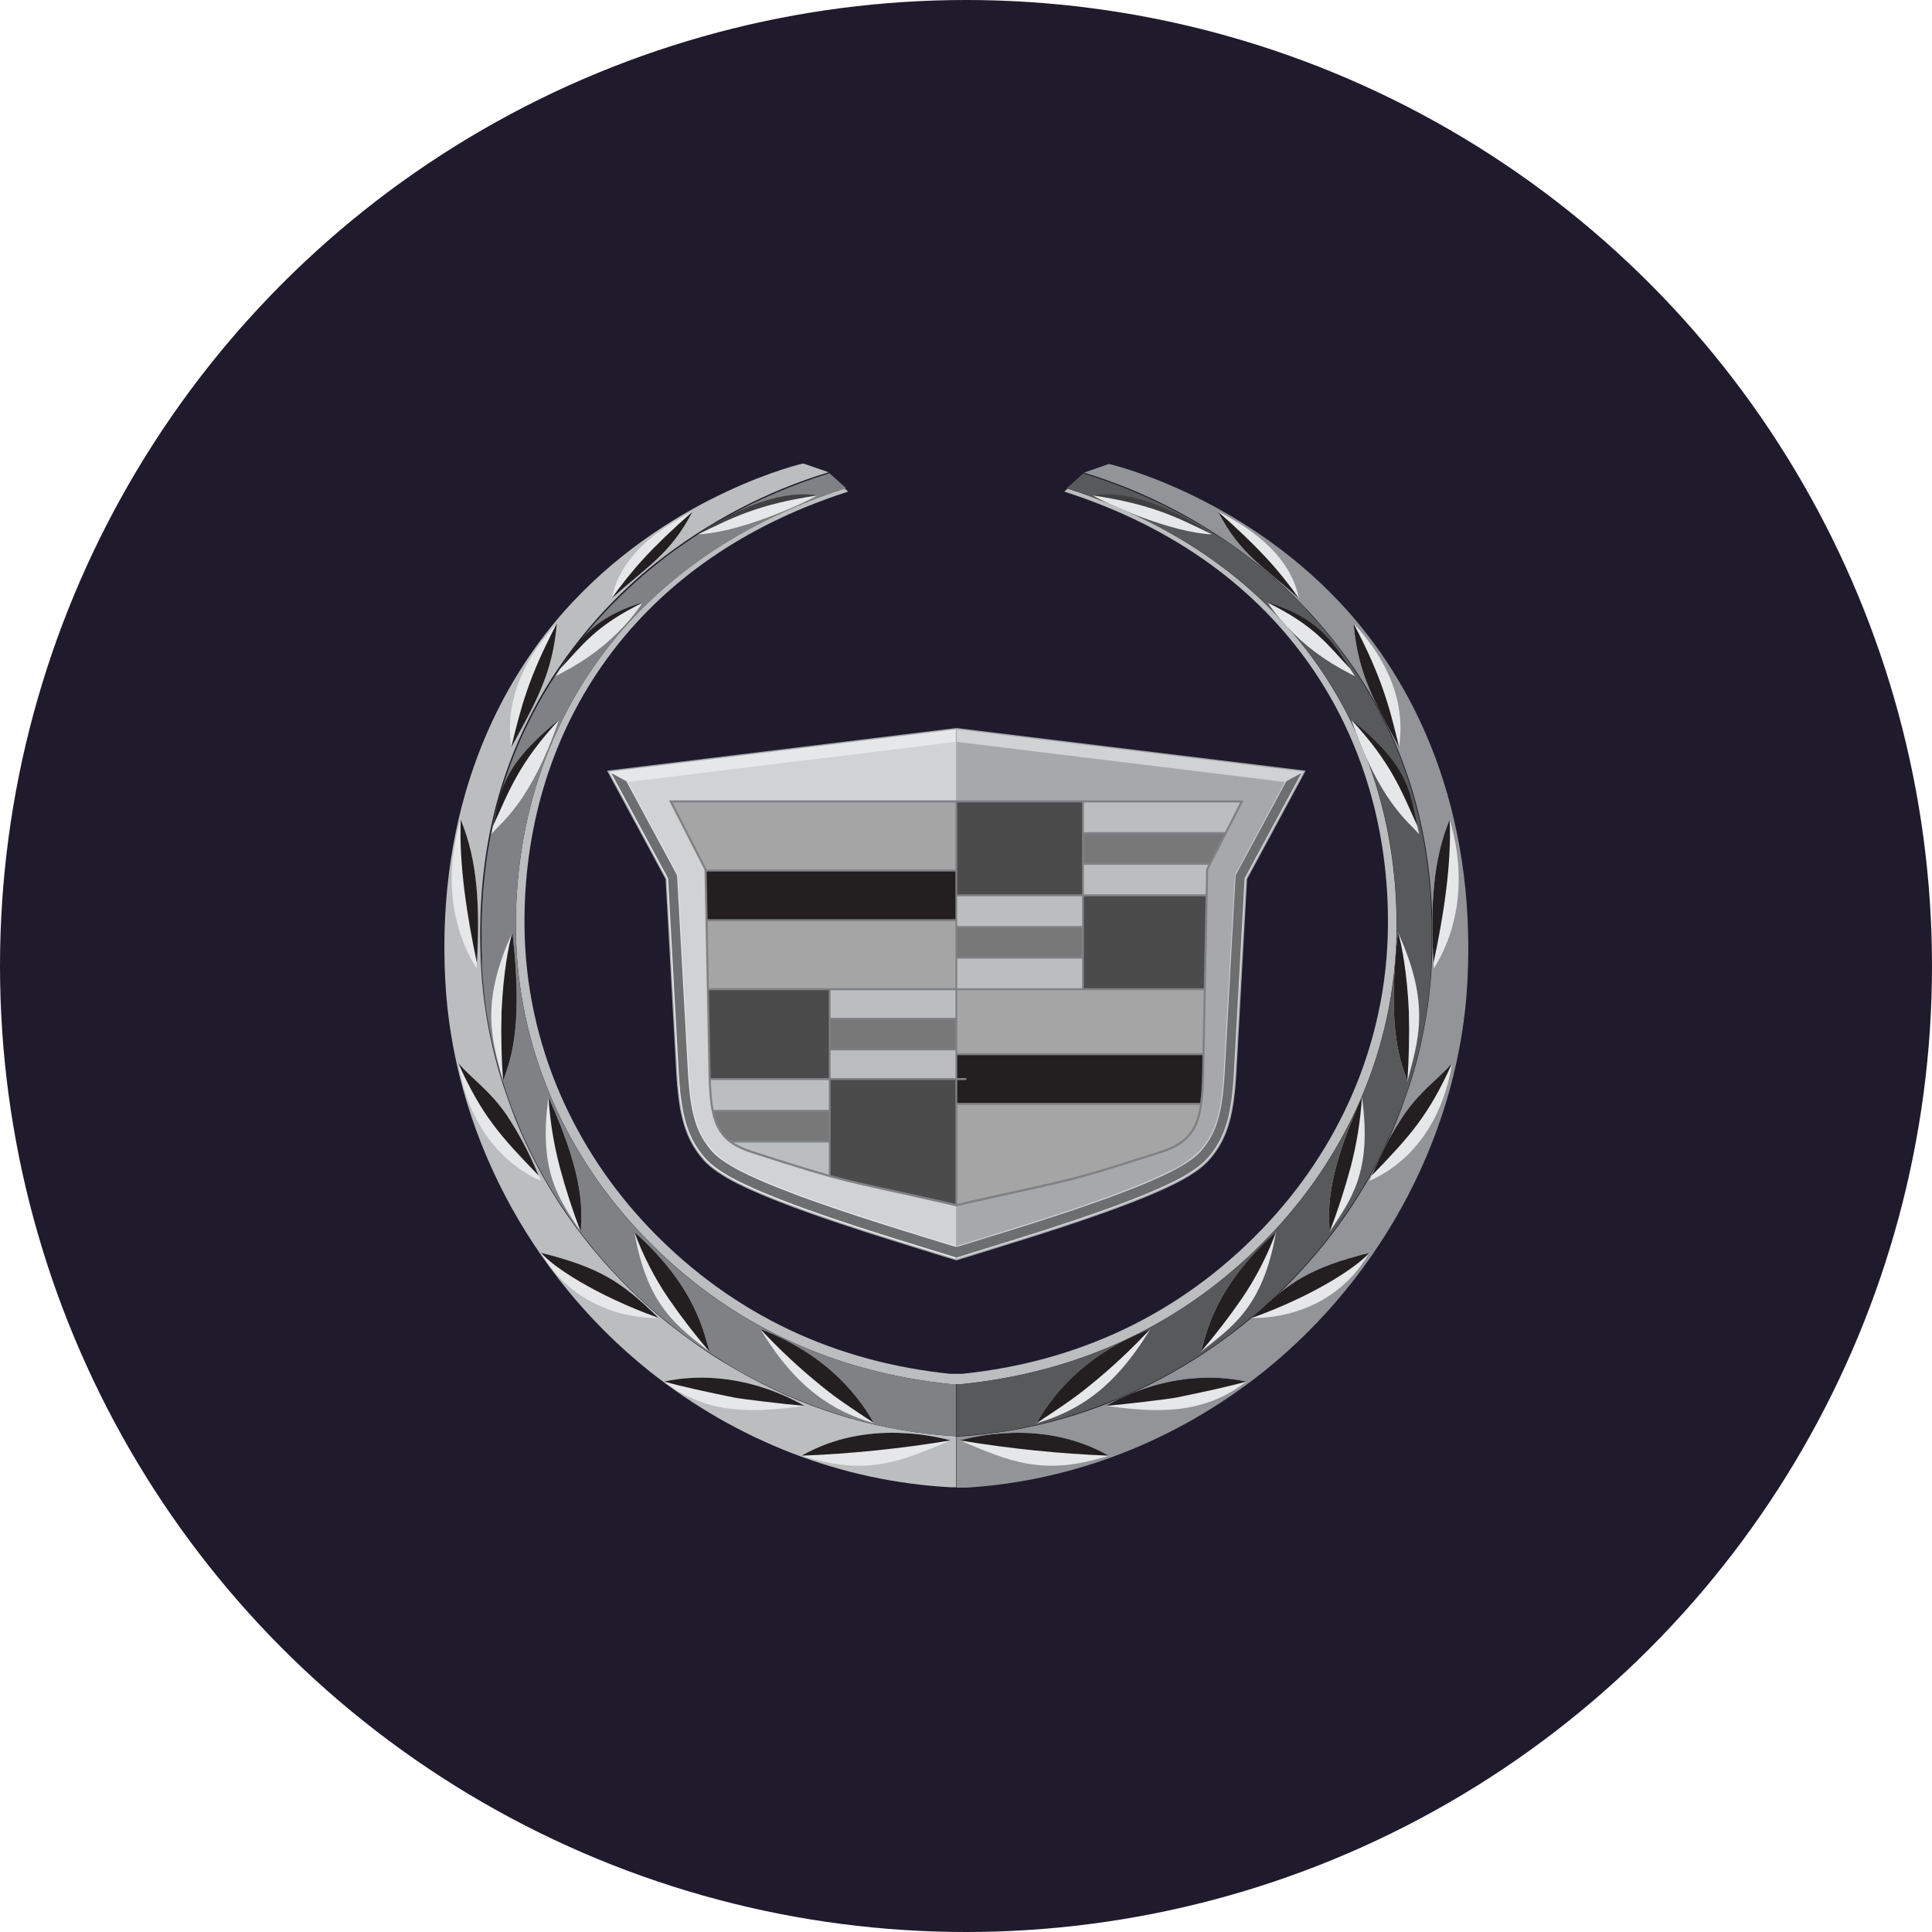 <svg width="100" height="100" viewBox="0 0 100 100" fill="none" xmlns="http://www.w3.org/2000/svg">
<circle cx="50" cy="50" r="50" fill="#1F1B2D"/>
<g clip-path="url(#clip0_44_30)">
<path fill-rule="evenodd" clip-rule="evenodd" d="M49.512 74.359H49.528C53.232 74.15 56.857 73.115 60.18 71.318C65.765 68.336 70.563 63.209 72.749 56.792C73.646 54.27 74.117 51.591 74.139 48.886C74.25 42.775 72.526 38.246 70.161 34.699C68.733 32.585 67.017 30.723 65.073 29.176C62.364 27.034 59.327 25.437 56.103 24.462H56.114L57.394 24.013C57.408 24.013 64.036 25.534 69.348 31.18C73.223 35.289 76.415 41.84 75.955 50.797C75.552 58.436 71.678 65.97 65.391 71.005C60.845 74.621 55.429 76.71 49.809 77.013H49.512V74.359Z" fill="#929497"/>
<path fill-rule="evenodd" clip-rule="evenodd" d="M41.607 24L42.886 24.442H42.897C39.673 25.417 36.636 27.013 33.927 29.155C31.983 30.702 30.267 32.565 28.839 34.678C26.484 38.225 24.75 42.754 24.863 48.865C24.883 51.57 25.354 54.249 26.251 56.772C28.437 63.193 33.235 68.315 38.82 71.297C42.143 73.094 45.768 74.129 49.472 74.339H49.491V76.98H49.194C43.574 76.677 38.157 74.588 33.612 70.971C27.323 65.937 23.448 58.403 23.047 50.763C22.576 41.806 25.777 35.264 29.654 31.146C34.966 25.495 41.595 23.974 41.607 23.98V24Z" fill="#BBBDBF"/>
<path fill-rule="evenodd" clip-rule="evenodd" d="M43.731 25.29L43.901 25.446C32.401 29.13 27.066 38.218 27.148 47.928C27.202 54.131 29.796 59.582 33.642 63.597C38.005 68.141 43.361 70.509 49.189 71.11H49.787C55.627 70.509 60.983 68.141 65.346 63.597C69.195 59.589 71.788 54.139 71.84 47.928C71.923 38.218 66.587 29.13 55.087 25.446L55.259 25.29C66.945 29.042 72.37 38.259 72.285 48.105C72.234 54.403 69.588 59.939 65.662 64.01C61.212 68.634 55.749 71.028 49.794 71.639H49.182C43.239 71.028 37.772 68.624 33.327 64C29.4 59.928 26.755 54.393 26.703 48.094C26.618 38.249 32.043 29.032 43.731 25.279V25.29Z" fill="#BBBDBF"/>
<path fill-rule="evenodd" clip-rule="evenodd" d="M49.512 71.639H49.807C55.761 71.028 61.224 68.623 65.674 64.01C69.6 59.939 72.246 54.403 72.297 48.105C72.382 38.241 66.941 29.012 55.213 25.271L56.07 24.501L56.197 24.542L56.534 24.65L56.888 24.768L57.25 24.894L57.622 25.03L58.006 25.176L58.397 25.333L58.803 25.5L59.215 25.68L59.636 25.87L60.065 26.07L60.496 26.286L60.939 26.515L61.382 26.754L61.837 27.011L62.289 27.267L62.741 27.552L63.212 27.851L63.683 28.166L64.154 28.495L64.626 28.842L65.25 29.34L65.415 29.479L65.587 29.618L65.749 29.759L65.916 29.903L66.081 30.049L66.244 30.196L66.406 30.347L66.573 30.499L66.738 30.653L66.903 30.812L67.391 31.298L67.549 31.465L67.688 31.634L67.848 31.809L68.006 31.983L68.168 32.161L68.481 32.523L68.792 32.898L68.948 33.088L69.101 33.283L69.249 33.478L69.4 33.679L69.551 33.882L69.699 34.087L69.85 34.295L70.138 34.722L70.356 35.056L70.573 35.397L70.773 35.744L70.983 36.096L71.186 36.456L71.381 36.82L71.574 37.193L71.763 37.57L71.944 37.956L72.121 38.346L72.29 38.744L72.455 39.15L72.611 39.561L72.759 39.982L72.905 40.409L73.042 40.843L73.171 41.285L73.294 41.734L73.412 42.191L73.518 42.657L73.614 43.129L73.704 43.609L73.786 44.097L73.859 44.596L73.925 45.11L73.977 45.623L74.026 46.137L74.057 46.666L74.083 47.208L74.102 47.758V49.173L74.09 49.461V49.743L74.078 50.018L74.064 50.293L74.001 51.064L73.972 51.321L73.946 51.578L73.913 51.834L73.883 52.091L73.845 52.348L73.807 52.59L73.765 52.831L73.72 53.07L73.68 53.309L73.631 53.545L73.584 53.779L73.529 54.013L73.475 54.244L73.416 54.475L73.36 54.704L73.301 54.935L73.235 55.163L73.171 55.392L73.103 55.621L73.032 55.852L72.964 56.081L72.891 56.312L72.816 56.543L72.736 56.777L72.521 57.373L72.286 57.961L72.05 58.544L71.777 59.119L71.511 59.684L71.228 60.242L70.929 60.789L70.62 61.328L70.3 61.86L69.963 62.374L69.615 62.888L69.259 63.401L68.889 63.895L68.505 64.38L68.116 64.855L67.714 65.32L67.304 65.775L66.882 66.219L66.449 66.653L66.01 67.082L65.563 67.496L65.108 67.897L64.637 68.29L64.166 68.67L63.695 69.037L63.212 69.394L62.722 69.738L62.22 70.072L61.719 70.393L61.205 70.704L60.692 71.002L60.169 71.287L59.775 71.495L59.375 71.698L58.974 71.891L58.572 72.076L58.174 72.253L57.768 72.425L57.366 72.587L56.965 72.741L56.565 72.89L56.167 73.031L55.766 73.165L54.97 73.409L54.574 73.519L54.179 73.622L53.79 73.72L53.399 73.81L53.01 73.892L52.626 73.966L52.242 74.036L51.863 74.097L51.489 74.151L51.116 74.198L50.746 74.239L50.377 74.272L50.019 74.3L49.661 74.321H49.517V71.639H49.512Z" fill="#58595B"/>
<path fill-rule="evenodd" clip-rule="evenodd" d="M42.931 24.491L43.788 25.261C32.06 29.012 26.619 38.241 26.701 48.105C26.753 54.403 29.398 59.939 33.325 64.01C37.775 68.634 43.237 71.028 49.192 71.639H49.489V74.321H49.343L48.985 74.3L48.627 74.272L48.257 74.239L47.889 74.198L47.515 74.151L47.14 74.097L46.761 74.036L46.377 73.966L45.993 73.892L45.604 73.81L45.213 73.72L44.825 73.622L44.429 73.519L44.035 73.409L43.237 73.165L42.837 73.031L42.438 72.89L42.038 72.741L41.638 72.587L41.237 72.425L40.83 72.253L40.432 72.076L40.031 71.891L39.628 71.698L39.228 71.495L38.834 71.287L38.312 71.002L37.798 70.704L36.797 70.067L36.295 69.733L35.794 69.394L35.306 69.034L34.835 68.667L34.364 68.287L33.892 67.894L33.438 67.493L32.99 67.082L32.552 66.658L32.119 66.217L31.697 65.772L31.287 65.317L30.884 64.853L30.496 64.377L30.112 63.892L29.742 63.399L29.386 62.885L29.038 62.371L28.701 61.858L28.383 61.326L28.072 60.786L27.775 60.239L27.49 59.682L27.224 59.117L26.967 58.544L26.732 57.961L26.496 57.373L26.284 56.777L26.204 56.543L26.129 56.312L26.056 56.081L25.985 55.852L25.914 55.621L25.846 55.392L25.782 55.163L25.716 54.935L25.657 54.704L25.601 54.475L25.542 54.244L25.488 54.013L25.434 53.779L25.389 53.545L25.34 53.309L25.297 53.07L25.252 52.831L25.172 52.348L25.135 52.091L25.104 51.834L25.071 51.578L25.019 51.064L24.996 50.807L24.974 50.55L24.956 50.293L24.939 50.018V49.461L24.927 49.173V47.758L24.946 47.208L24.972 46.666L25.003 46.137L25.052 45.623L25.104 45.11L25.17 44.596L25.243 44.097L25.325 43.609L25.417 43.129L25.512 42.657L25.617 42.191L25.735 41.734L25.858 41.285L25.987 40.843L26.124 40.409L26.27 39.982L26.418 39.561L26.574 39.15L26.741 38.744L26.908 38.346L27.085 37.956L27.269 37.57L27.455 37.193L27.648 36.82L27.843 36.456L28.046 36.096L28.256 35.744L28.465 35.397L28.682 35.056L28.901 34.722L29.047 34.508L29.189 34.295L29.339 34.087L29.488 33.882L29.638 33.679L29.789 33.478L29.938 33.283L30.093 33.088L30.246 32.898L30.557 32.523L30.87 32.161L31.033 31.983L31.191 31.809L31.351 31.634L31.513 31.465L31.671 31.298L31.838 31.133L31.999 30.971L32.159 30.812L32.324 30.653L32.489 30.499L32.656 30.347L32.818 30.196L32.981 30.049L33.146 29.903L33.313 29.759L33.476 29.618L33.648 29.479L33.812 29.34L34.437 28.842L34.908 28.495L35.379 28.166L35.838 27.851L36.297 27.552L36.712 27.267L37.164 27.011L37.619 26.754L38.062 26.515L38.505 26.286L38.95 26.06L39.376 25.86L39.798 25.67L40.21 25.49L40.615 25.323L41.006 25.166L41.39 25.02L41.762 24.884L42.125 24.758L42.478 24.64L42.815 24.532L42.943 24.491H42.931Z" fill="#808184"/>
<path fill-rule="evenodd" clip-rule="evenodd" d="M28.011 64.847C30.972 65.592 32.157 66.306 34.079 68.213C34.079 68.213 30.098 68.469 28.011 64.847Z" fill="#E6E7E8"/>
<path fill-rule="evenodd" clip-rule="evenodd" d="M27.999 61.128C27.584 60.917 24.487 59.687 23.719 55.027C24.499 55.911 25.276 56.379 26.171 57.635C26.897 58.721 27.51 59.893 27.999 61.128Z" fill="#E6E7E8"/>
<path fill-rule="evenodd" clip-rule="evenodd" d="M24.668 50.129C24.433 49.718 22.518 46.908 23.846 42.423C24.774 44.655 24.845 47.159 24.668 50.129Z" fill="#E6E7E8"/>
<path fill-rule="evenodd" clip-rule="evenodd" d="M26.465 38.672C26.439 38.241 25.811 35.498 28.821 32.266C28.604 34.889 27.693 36.399 26.465 38.672Z" fill="#E6E7E8"/>
<path fill-rule="evenodd" clip-rule="evenodd" d="M31.648 30.987C31.782 30.617 31.985 28.4 35.843 26.479C34.71 28.69 33.4 29.389 31.648 30.987Z" fill="#E6E7E8"/>
<path fill-rule="evenodd" clip-rule="evenodd" d="M36.123 27.663C36.123 27.663 39.527 25.179 42.307 25.644C41.416 26.158 38.227 27.57 36.123 27.663Z" fill="#404041"/>
<path fill-rule="evenodd" clip-rule="evenodd" d="M25.422 43.193C25.999 42.51 27.483 41.501 28.936 37.26C25.771 39.828 25.928 41.072 25.422 43.193Z" fill="#231F20"/>
<path fill-rule="evenodd" clip-rule="evenodd" d="M28.743 35.012C29.349 34.678 31.57 33.676 33.275 31.187C30.39 32.04 29.704 33.553 28.743 35.012Z" fill="#231F20"/>
<path fill-rule="evenodd" clip-rule="evenodd" d="M26.037 55.965C26.317 55.068 27.132 53.532 26.524 48.259C24.8 52.019 25.49 53.887 26.037 55.965Z" fill="#E6E7E8"/>
<path fill-rule="evenodd" clip-rule="evenodd" d="M30.062 63.764C30.076 62.872 30.404 61.226 28.39 56.784C27.836 60.714 28.988 62.12 30.062 63.764Z" fill="#E6E7E8"/>
<path fill-rule="evenodd" clip-rule="evenodd" d="M36.731 69.975C36.446 69.114 36.109 66.694 32.835 63.766C33.511 67.712 35.176 68.716 36.731 69.975Z" fill="#E6E7E8"/>
<path fill-rule="evenodd" clip-rule="evenodd" d="M45.242 73.668C44.959 73.221 43.501 70.355 39.353 68.788C41.237 71.911 43.164 73.065 45.242 73.668Z" fill="#E6E7E8"/>
<path fill-rule="evenodd" clip-rule="evenodd" d="M41.638 72.767C41.209 72.523 38.135 70.712 34.373 71.508C36.616 73.255 39.051 73.121 41.638 72.767Z" fill="#E6E7E8"/>
<path fill-rule="evenodd" clip-rule="evenodd" d="M49.204 74.552C48.709 74.439 44.964 73.363 41.492 75.346C44.905 76.44 46.653 75.628 49.204 74.552Z" fill="#E6E7E8"/>
<path fill-rule="evenodd" clip-rule="evenodd" d="M49.204 74.552C48.709 74.439 44.964 73.365 41.492 75.346C44.072 75.244 46.646 74.98 49.199 74.555L49.204 74.552Z" fill="#231F20"/>
<path fill-rule="evenodd" clip-rule="evenodd" d="M41.638 72.767C41.206 72.523 38.133 70.712 34.373 71.508C35.27 71.765 36.66 72.063 37.991 72.335C38.385 72.415 40.66 72.687 41.638 72.767Z" fill="#231F20"/>
<path fill-rule="evenodd" clip-rule="evenodd" d="M28.011 64.847C30.972 65.592 32.157 66.306 34.079 68.213C30.8 67.033 28.585 65.541 28.011 64.847Z" fill="#231F20"/>
<path fill-rule="evenodd" clip-rule="evenodd" d="M23.721 55.03C24.501 55.913 25.278 56.381 26.171 57.635C26.844 58.636 27.416 59.714 27.879 60.848C25.912 58.816 24.951 57.766 23.719 55.03H23.721Z" fill="#231F20"/>
<path fill-rule="evenodd" clip-rule="evenodd" d="M30.062 63.764C30.076 62.87 30.404 61.226 28.39 56.787C28.467 58.02 28.665 59.241 28.979 60.429C29.284 61.563 29.645 62.678 30.062 63.769L30.062 63.764Z" fill="#231F20"/>
<path fill-rule="evenodd" clip-rule="evenodd" d="M26.037 55.965C26.317 55.068 27.132 53.53 26.524 48.259C26.338 48.852 26.053 50.314 25.961 52.351C25.928 53.555 25.953 54.761 26.037 55.962L26.037 55.965Z" fill="#231F20"/>
<path fill-rule="evenodd" clip-rule="evenodd" d="M36.731 69.975C36.446 69.114 36.109 66.694 32.835 63.766C33.284 64.989 33.877 66.143 34.597 67.2C35.261 68.167 35.974 69.093 36.731 69.975Z" fill="#231F20"/>
<path fill-rule="evenodd" clip-rule="evenodd" d="M23.846 42.423C24.744 44.586 24.838 46.998 24.685 49.841C24.176 47.457 23.754 44.734 23.846 42.423Z" fill="#231F20"/>
<path fill-rule="evenodd" clip-rule="evenodd" d="M25.422 43.193C25.999 42.513 27.483 41.501 28.936 37.262C26.84 39.52 26.345 40.951 25.521 42.749C25.49 42.893 25.457 43.042 25.422 43.193Z" fill="#E6E7E8"/>
<path fill-rule="evenodd" clip-rule="evenodd" d="M28.743 35.012C29.349 34.678 31.57 33.679 33.271 31.192C30.802 32.402 30.149 33.394 29.005 34.606C28.918 34.742 28.833 34.878 28.743 35.012Z" fill="#E6E7E8"/>
<path fill-rule="evenodd" clip-rule="evenodd" d="M45.242 73.668C44.959 73.221 43.501 70.355 39.353 68.788C40.35 69.858 41.415 70.85 42.54 71.757C43.298 72.382 44.208 72.98 45.246 73.663L45.242 73.668Z" fill="#231F20"/>
<path fill-rule="evenodd" clip-rule="evenodd" d="M26.465 38.672C26.962 36.617 27.349 35.076 28.821 32.274C28.604 34.896 27.693 36.407 26.465 38.68L26.465 38.672Z" fill="#231F20"/>
<path fill-rule="evenodd" clip-rule="evenodd" d="M31.648 30.987C32.729 29.474 33.699 28.385 35.841 26.484C34.71 28.69 33.4 29.389 31.648 30.987Z" fill="#231F20"/>
<path fill-rule="evenodd" clip-rule="evenodd" d="M36.123 27.663C37.965 26.764 39.247 26.101 42.307 25.644C41.411 26.158 38.227 27.57 36.123 27.663Z" fill="#E6E7E8"/>
<path fill-rule="evenodd" clip-rule="evenodd" d="M70.87 64.847C67.909 65.592 66.724 66.306 64.805 68.213C64.805 68.213 68.785 68.469 70.87 64.847Z" fill="#E6E7E8"/>
<path fill-rule="evenodd" clip-rule="evenodd" d="M70.882 61.128C71.299 60.917 74.396 59.687 75.164 55.027C74.385 55.911 73.607 56.379 72.712 57.635C71.985 58.721 71.371 59.893 70.882 61.128Z" fill="#E6E7E8"/>
<path fill-rule="evenodd" clip-rule="evenodd" d="M74.215 50.129C74.451 49.718 76.366 46.908 75.037 42.423C74.109 44.655 74.038 47.159 74.215 50.129Z" fill="#E6E7E8"/>
<path fill-rule="evenodd" clip-rule="evenodd" d="M72.418 38.672C72.444 38.241 73.073 35.498 70.062 32.266C70.279 34.889 71.19 36.399 72.418 38.672Z" fill="#E6E7E8"/>
<path fill-rule="evenodd" clip-rule="evenodd" d="M67.245 30.987C67.111 30.617 66.908 28.4 63.05 26.479C64.166 28.69 65.483 29.389 67.245 30.987Z" fill="#E6E7E8"/>
<path fill-rule="evenodd" clip-rule="evenodd" d="M62.741 27.663C62.741 27.663 59.337 25.179 56.558 25.644C57.448 26.158 60.638 27.57 62.741 27.663Z" fill="#404041"/>
<path fill-rule="evenodd" clip-rule="evenodd" d="M73.461 43.193C72.884 42.51 71.398 41.501 69.944 37.26C73.106 39.805 72.955 41.061 73.461 43.193Z" fill="#231F20"/>
<path fill-rule="evenodd" clip-rule="evenodd" d="M70.14 35.012C69.534 34.678 67.313 33.676 65.608 31.187C68.491 32.04 69.176 33.553 70.14 35.012Z" fill="#231F20"/>
<path fill-rule="evenodd" clip-rule="evenodd" d="M72.846 55.965C72.566 55.068 71.749 53.532 72.359 48.259C74.083 52.019 73.393 53.887 72.846 55.965Z" fill="#E6E7E8"/>
<path fill-rule="evenodd" clip-rule="evenodd" d="M68.821 63.764C68.807 62.872 68.479 61.226 70.493 56.784C71.047 60.714 69.895 62.12 68.821 63.764Z" fill="#E6E7E8"/>
<path fill-rule="evenodd" clip-rule="evenodd" d="M62.152 69.975C62.437 69.114 62.774 66.694 66.048 63.766C65.372 67.712 63.707 68.716 62.152 69.975Z" fill="#E6E7E8"/>
<path fill-rule="evenodd" clip-rule="evenodd" d="M53.642 73.668C53.924 73.221 55.382 70.355 59.542 68.788C57.658 71.911 55.731 73.065 53.642 73.668Z" fill="#E6E7E8"/>
<path fill-rule="evenodd" clip-rule="evenodd" d="M57.243 72.767C57.674 72.523 60.748 70.712 64.51 71.508C62.268 73.255 59.832 73.121 57.243 72.767Z" fill="#E6E7E8"/>
<path fill-rule="evenodd" clip-rule="evenodd" d="M49.679 74.552C50.174 74.439 53.919 73.363 57.392 75.346C53.978 76.44 52.23 75.628 49.679 74.552Z" fill="#E6E7E8"/>
<path fill-rule="evenodd" clip-rule="evenodd" d="M49.679 74.552C50.174 74.439 53.919 73.365 57.389 75.346C54.809 75.244 52.236 74.98 49.684 74.555L49.679 74.552Z" fill="#231F20"/>
<path fill-rule="evenodd" clip-rule="evenodd" d="M57.245 72.767C57.677 72.523 60.748 70.712 64.51 71.508C63.615 71.765 62.225 72.063 60.894 72.335C60.498 72.415 58.225 72.687 57.248 72.767H57.245Z" fill="#231F20"/>
<path fill-rule="evenodd" clip-rule="evenodd" d="M70.87 64.847C67.912 65.592 66.727 66.306 64.805 68.213C68.083 67.033 70.293 65.533 70.87 64.847Z" fill="#231F20"/>
<path fill-rule="evenodd" clip-rule="evenodd" d="M75.162 55.03C74.382 55.913 73.605 56.381 72.712 57.635C72.038 58.636 71.465 59.713 71.002 60.848C72.969 58.816 73.93 57.766 75.162 55.03Z" fill="#231F20"/>
<path fill-rule="evenodd" clip-rule="evenodd" d="M68.821 63.764C68.807 62.87 68.479 61.226 70.493 56.787C70.416 58.02 70.218 59.241 69.904 60.429C69.598 61.563 69.237 62.678 68.821 63.769V63.764Z" fill="#231F20"/>
<path fill-rule="evenodd" clip-rule="evenodd" d="M72.846 55.965C72.564 55.068 71.751 53.53 72.359 48.259C72.545 48.852 72.83 50.314 72.922 52.351C72.954 53.555 72.928 54.761 72.846 55.962L72.846 55.965Z" fill="#231F20"/>
<path fill-rule="evenodd" clip-rule="evenodd" d="M62.152 69.975C62.437 69.114 62.774 66.694 66.048 63.766C65.598 64.988 65.006 66.142 64.286 67.2C63.621 68.166 62.909 69.092 62.152 69.975Z" fill="#231F20"/>
<path fill-rule="evenodd" clip-rule="evenodd" d="M75.035 42.423C74.14 44.586 74.043 46.998 74.198 49.841C74.707 47.462 75.141 44.745 75.035 42.423Z" fill="#231F20"/>
<path fill-rule="evenodd" clip-rule="evenodd" d="M73.461 43.193C72.884 42.513 71.4 41.501 69.947 37.262C72.041 39.52 72.538 40.951 73.362 42.749C73.393 42.893 73.426 43.042 73.461 43.193Z" fill="#E6E7E8"/>
<path fill-rule="evenodd" clip-rule="evenodd" d="M70.14 35.012C69.534 34.678 67.313 33.679 65.612 31.192C68.081 32.402 68.731 33.394 69.878 34.606C69.963 34.742 70.05 34.878 70.14 35.012Z" fill="#E6E7E8"/>
<path fill-rule="evenodd" clip-rule="evenodd" d="M53.642 73.668C53.924 73.221 55.382 70.355 59.542 68.788C58.545 69.859 57.479 70.851 56.353 71.757C55.594 72.382 54.687 72.98 53.649 73.663L53.642 73.668Z" fill="#231F20"/>
<path fill-rule="evenodd" clip-rule="evenodd" d="M72.418 38.672C71.923 36.617 71.537 35.076 70.062 32.274C70.279 34.896 71.19 36.407 72.418 38.68V38.672Z" fill="#231F20"/>
<path fill-rule="evenodd" clip-rule="evenodd" d="M67.245 30.987C66.164 29.474 65.193 28.385 63.052 26.484C64.166 28.69 65.483 29.389 67.245 30.987Z" fill="#231F20"/>
<path fill-rule="evenodd" clip-rule="evenodd" d="M62.741 27.663C60.901 26.764 59.62 26.101 56.56 25.644C57.453 26.158 60.64 27.57 62.743 27.663L62.741 27.663Z" fill="#E6E7E8"/>
<path fill-rule="evenodd" clip-rule="evenodd" d="M50.55 64.917L50.774 64.847L51.01 64.773L51.262 64.696L51.528 64.611L51.806 64.526L52.096 64.436L52.4 64.341L52.71 64.244L53.033 64.144L53.363 64.038L53.7 63.933L54.041 63.823L54.39 63.71L54.743 63.594L55.101 63.478L55.459 63.358L55.82 63.237L56.182 63.114L56.543 62.988L56.903 62.862L57.259 62.736L57.612 62.608L57.963 62.477L58.31 62.346L58.649 62.217L58.981 62.084L59.306 61.953L59.622 61.822L59.928 61.688L60.225 61.557L60.51 61.423L60.783 61.292L60.927 61.218L61.07 61.143L61.207 61.069L61.339 60.994L61.468 60.92L61.593 60.843L61.711 60.766L61.826 60.691L61.937 60.614L62.043 60.537L62.144 60.46L62.241 60.383L62.331 60.303L62.418 60.224L62.5 60.144L62.575 60.062L62.665 59.957L62.752 59.851L62.835 59.746L62.915 59.638L62.99 59.528L63.063 59.415L63.134 59.299L63.2 59.181L63.263 59.063L63.325 58.94L63.381 58.814L63.435 58.685L63.487 58.554L63.534 58.421L63.579 58.287L63.621 58.148L63.661 58.005L63.699 57.861L63.732 57.714L63.765 57.563L63.793 57.408L63.822 57.252L63.847 57.09L63.871 56.926L63.892 56.754L63.913 56.581L63.93 56.402L63.949 56.219L63.963 56.029L63.977 55.837L63.991 55.639L64.003 55.433L64.549 45.503L67.579 39.89L49.5 37.681L31.421 39.89L34.45 45.503L34.997 55.433L35.008 55.639L35.023 55.837L35.037 56.029L35.051 56.219L35.07 56.402L35.086 56.581L35.107 56.754L35.129 56.926L35.152 57.09L35.178 57.252L35.204 57.408L35.234 57.563L35.267 57.714L35.3 57.861L35.338 58.005L35.378 58.148L35.421 58.287L35.465 58.421L35.513 58.554L35.564 58.685L35.618 58.814L35.675 58.94L35.736 59.063L35.8 59.181L35.866 59.299L35.937 59.415L36.01 59.528L36.085 59.638L36.165 59.746L36.247 59.851L36.335 59.957L36.424 60.062L36.499 60.144L36.582 60.224L36.669 60.303L36.759 60.383L36.855 60.46L36.956 60.537L37.062 60.614L37.173 60.691L37.289 60.766L37.406 60.843L37.531 60.92L37.661 60.994L37.793 61.069L37.929 61.143L38.073 61.218L38.219 61.292L38.49 61.423L38.775 61.557L39.072 61.688L39.378 61.822L39.694 61.953L40.019 62.084L40.351 62.217L40.69 62.346L41.036 62.477L41.385 62.608L41.741 62.736L42.096 62.862L42.457 62.988L42.817 63.114L43.18 63.237L43.54 63.358L43.898 63.478L44.254 63.594L44.607 63.71L44.958 63.823L45.3 63.933L45.637 64.038L45.967 64.144L46.289 64.244L46.6 64.341L46.904 64.436L47.194 64.526L47.472 64.611L47.738 64.696L47.99 64.773L48.225 64.847L48.449 64.917L49.5 65.238L50.55 64.917Z" fill="#A6A8AB"/>
<path fill-rule="evenodd" clip-rule="evenodd" d="M49.477 37.75L31.52 39.944L34.51 45.485L35.056 55.431L35.068 55.633L35.082 55.831L35.096 56.024L35.11 56.212L35.129 56.396L35.146 56.574L35.167 56.746L35.188 56.915L35.212 57.08L35.238 57.239L35.264 57.396L35.294 57.55L35.325 57.699L35.36 57.845L35.395 57.986L35.433 58.128L35.475 58.267L35.52 58.398L35.567 58.531L35.619 58.66L35.671 58.785L35.727 58.909L35.789 59.029L35.85 59.148L35.916 59.266L35.987 59.379L36.057 59.489L36.133 59.6L36.213 59.705L36.293 59.81L36.378 59.913L36.467 60.016L36.54 60.095L36.62 60.175L36.707 60.255L36.797 60.332L36.891 60.409L36.99 60.483L37.096 60.56L37.205 60.635L37.318 60.712L37.438 60.786L37.56 60.861L37.687 60.938L37.822 61.012L37.956 61.084L38.097 61.159L38.243 61.231L38.514 61.364L38.799 61.495L39.096 61.629L39.4 61.76L39.715 61.891L40.041 62.025L40.373 62.156L40.712 62.286L41.056 62.415L41.407 62.546L41.76 62.674L42.116 62.8L42.476 62.926L42.837 63.052L43.197 63.175L43.557 63.296L43.915 63.414L44.273 63.532L44.627 63.648L44.975 63.758L45.317 63.869L45.654 63.977L45.984 64.079L46.306 64.182L46.617 64.28L46.921 64.372L47.211 64.465L47.489 64.549L47.755 64.632L48.007 64.711L48.243 64.783L48.466 64.853L49.477 65.163V37.75Z" fill="#E6E7E8"/>
<path fill-rule="evenodd" clip-rule="evenodd" d="M50.534 64.853L50.758 64.783L50.993 64.711L51.245 64.632L51.511 64.549L51.789 64.465L52.079 64.372L52.383 64.28L52.694 64.182L53.014 64.079L53.344 63.977L53.681 63.869L54.025 63.758L54.373 63.648L54.727 63.532L55.085 63.414L55.443 63.296L55.803 63.175L56.164 63.052L56.524 62.926L56.885 62.8L57.24 62.674L57.596 62.546L57.944 62.415L58.288 62.286L58.628 62.156L58.96 62.025L59.285 61.891L59.6 61.76L59.907 61.629L60.201 61.495L60.486 61.364L60.757 61.231L60.903 61.159L61.044 61.084L61.181 61.012L61.313 60.938L61.44 60.861L61.563 60.786L61.683 60.712L61.796 60.635L61.904 60.56L62.01 60.483L62.109 60.409L62.203 60.332L62.293 60.255L62.38 60.175L62.46 60.095L62.533 60.016L62.623 59.913L62.708 59.81L62.788 59.705L62.868 59.597L62.943 59.489L63.014 59.379L63.084 59.263L63.15 59.148L63.212 59.029L63.273 58.909L63.329 58.785L63.381 58.66L63.433 58.531L63.48 58.398L63.525 58.264L63.565 58.128L63.605 57.986L63.64 57.845L63.676 57.699L63.706 57.55L63.737 57.396L63.763 57.239L63.789 57.08L63.812 56.915L63.833 56.746L63.852 56.574L63.871 56.394L63.888 56.212L63.904 56.024L63.918 55.831L63.93 55.633L63.944 55.431L64.491 45.485L67.48 39.944L49.523 37.75V65.163L50.534 64.853Z" fill="#D0D2D3"/>
<path fill-rule="evenodd" clip-rule="evenodd" d="M49.476 38.4L32.495 40.476L35.086 45.289L35.652 55.389C35.772 57.55 36.054 58.613 36.895 59.564C37.367 60.018 37.906 60.382 38.49 60.64C41.227 61.996 46.358 63.514 48.619 64.236L49.467 64.493V38.4H49.476Z" fill="#D0D2D3"/>
<path fill-rule="evenodd" clip-rule="evenodd" d="M50.372 64.228C52.645 63.514 57.775 61.996 60.512 60.632C61.096 60.375 61.635 60.011 62.107 59.556C62.948 58.605 63.231 57.542 63.351 55.382L63.918 45.289L66.51 40.476L49.528 38.4V64.488L50.376 64.231L50.372 64.228Z" fill="#A6A8AB"/>
<path fill-rule="evenodd" clip-rule="evenodd" d="M49.499 62.441L48.651 62.248C43.507 61.077 44.096 61.354 38.888 59.679C36.949 59.058 36.737 57.914 36.673 55.587L36.466 45.022L34.629 41.426H64.37L62.533 45.022L62.328 55.587C62.262 57.914 62.05 59.058 60.111 59.679C54.903 61.354 55.492 61.077 50.347 62.248L49.499 62.441Z" fill="#808184"/>
<path fill-rule="evenodd" clip-rule="evenodd" d="M62.239 54.616L62.22 55.585L62.206 56.006L62.184 56.399L62.158 56.764L62.121 57.085H49.547V55.903H50.023V55.8H49.547V54.616H62.239Z" fill="#231F20"/>
<path fill-rule="evenodd" clip-rule="evenodd" d="M36.625 47.578L36.575 45.11H49.453V47.578H36.625Z" fill="#231F20"/>
<path fill-rule="evenodd" clip-rule="evenodd" d="M62.107 57.19L62.069 57.419L62.005 57.709L61.925 57.976L61.826 58.22L61.706 58.444L61.565 58.649L61.398 58.839L61.205 59.011L60.976 59.171L60.717 59.315L60.418 59.448L60.081 59.569L59.61 59.72L59.169 59.862L58.76 59.99L58.378 60.111L58.022 60.224L57.688 60.327L57.377 60.422L57.085 60.511L56.809 60.594L56.548 60.668L56.3 60.74L56.062 60.807L55.836 60.869L55.615 60.928L55.396 60.984L55.181 61.038L54.967 61.092L54.75 61.143L54.529 61.197L54.303 61.249L54.067 61.303L53.822 61.357L53.563 61.413L53.29 61.475L53 61.536L52.691 61.606L52.362 61.678L52.008 61.755L51.632 61.84L51.226 61.929L50.791 62.027L50.327 62.132L49.547 62.312V57.19H62.107Z" fill="#A6A5A5"/>
<path fill-rule="evenodd" clip-rule="evenodd" d="M62.305 51.254L62.241 54.514H49.547V51.254H62.305Z" fill="#A6A5A5"/>
<path fill-rule="evenodd" clip-rule="evenodd" d="M36.575 45.004L36.572 44.991L34.81 41.534H49.453V45.004H36.575Z" fill="#A6A5A5"/>
<path fill-rule="evenodd" clip-rule="evenodd" d="M36.693 51.149L36.627 47.684H49.453V51.149H36.693Z" fill="#A6A5A5"/>
<path fill-rule="evenodd" clip-rule="evenodd" d="M49.547 49.515V48.033H56.008V49.515H49.547Z" fill="#787878"/>
<path fill-rule="evenodd" clip-rule="evenodd" d="M63.351 43.178L62.594 44.657H56.102V43.178H63.351Z" fill="#787878"/>
<path fill-rule="evenodd" clip-rule="evenodd" d="M49.453 52.785V54.267H42.991V52.785H49.453Z" fill="#787878"/>
<path fill-rule="evenodd" clip-rule="evenodd" d="M37.826 59.032L37.795 59.011L37.602 58.839L37.435 58.649L37.294 58.444L37.173 58.22L37.074 57.976L36.994 57.709L36.959 57.55H42.897V59.032H37.826Z" fill="#787878"/>
<path fill-rule="evenodd" clip-rule="evenodd" d="M49.547 47.93V46.394H56.008V47.93H49.547Z" fill="#BBBDBF"/>
<path fill-rule="evenodd" clip-rule="evenodd" d="M56.008 51.149H49.547V49.618H56.008V51.149Z" fill="#BBBDBF"/>
<path fill-rule="evenodd" clip-rule="evenodd" d="M62.543 44.763L62.427 44.991L62.401 46.291H56.102V44.763H62.543Z" fill="#BBBDBF"/>
<path fill-rule="evenodd" clip-rule="evenodd" d="M56.102 41.534H64.189L63.405 43.073H56.102V41.534Z" fill="#BBBDBF"/>
<path fill-rule="evenodd" clip-rule="evenodd" d="M49.453 54.37V55.8H42.991V54.37H49.453Z" fill="#BBBDBF"/>
<path fill-rule="evenodd" clip-rule="evenodd" d="M42.991 51.254H49.453V52.682H42.991V51.254Z" fill="#BBBDBF"/>
<path fill-rule="evenodd" clip-rule="evenodd" d="M36.936 57.447L36.931 57.419L36.879 57.105L36.842 56.764L36.816 56.399L36.794 56.006L36.792 55.903H42.898V57.447H36.936Z" fill="#BBBDBF"/>
<path fill-rule="evenodd" clip-rule="evenodd" d="M42.898 60.797L42.7 60.74L42.453 60.668L42.191 60.594L41.916 60.511L41.623 60.422L41.312 60.327L40.978 60.224L40.622 60.111L40.241 59.99L39.831 59.862L39.39 59.72L38.919 59.569L38.582 59.448L38.283 59.315L38.024 59.171L37.975 59.135H42.898V60.797Z" fill="#BBBDBF"/>
<path fill-rule="evenodd" clip-rule="evenodd" d="M62.399 46.394L62.307 51.149H56.102V46.394H62.399Z" fill="#4B4B4B"/>
<path fill-rule="evenodd" clip-rule="evenodd" d="M49.547 41.534H56.008V46.291H49.547V41.534Z" fill="#4B4B4B"/>
<path fill-rule="evenodd" clip-rule="evenodd" d="M36.787 55.8L36.78 55.585L36.695 51.254H42.898V55.8H36.787Z" fill="#4B4B4B"/>
<path fill-rule="evenodd" clip-rule="evenodd" d="M49.453 62.312L48.673 62.132L48.209 62.027L47.773 61.929L47.368 61.84L46.991 61.755L46.638 61.678L46.308 61.606L45.999 61.536L45.709 61.475L45.436 61.413L45.177 61.357L44.932 61.303L44.697 61.249L44.471 61.197L44.249 61.144L44.032 61.092L43.818 61.038L43.604 60.984L43.387 60.928L43.166 60.869L42.991 60.822V55.903H49.453V62.312Z" fill="#4B4B4B"/>
<path fill-rule="evenodd" clip-rule="evenodd" d="M50.515 64.778L50.736 64.709L50.974 64.634L51.224 64.557L51.49 64.475L51.771 64.388L52.06 64.298L52.362 64.205L52.675 64.108L52.995 64.005L53.325 63.902L53.662 63.794L54.006 63.687L54.355 63.573L54.706 63.458L55.064 63.34L55.422 63.221L55.782 63.101L56.142 62.977L56.503 62.852L56.861 62.726L57.219 62.6L57.572 62.471L57.921 62.343L58.265 62.212L58.604 62.081L58.936 61.95L59.259 61.819L59.575 61.688L59.878 61.557L60.173 61.423L60.458 61.292L60.729 61.161L60.873 61.09L61.011 61.015L61.148 60.943L61.278 60.869L61.405 60.794L61.527 60.72L61.645 60.645L61.758 60.571L61.867 60.496L61.97 60.419L62.067 60.345L62.161 60.27L62.248 60.193L62.333 60.116L62.411 60.039L62.481 59.962L62.571 59.862L62.653 59.759L62.733 59.656L62.811 59.551L62.884 59.443L62.955 59.335L63.023 59.222L63.089 59.109L63.15 58.991L63.209 58.873L63.263 58.752L63.318 58.629L63.367 58.5L63.412 58.372L63.456 58.238L63.499 58.105L63.537 57.966L63.572 57.825L63.605 57.681L63.638 57.532L63.666 57.38L63.692 57.226L63.718 57.067L63.742 56.903L63.763 56.736L63.782 56.563L63.8 56.386L63.817 56.204L63.833 56.019L63.848 55.826L63.859 55.628L63.871 55.425L64.42 45.462L67.362 40.011L66.58 40.437L63.954 45.305L63.398 55.392L63.386 55.593L63.374 55.788L63.36 55.975L63.343 56.155L63.327 56.332L63.31 56.502L63.292 56.669L63.27 56.828L63.249 56.982L63.226 57.134L63.2 57.28L63.172 57.421L63.143 57.557L63.113 57.691L63.08 57.822L63.044 57.948L63.007 58.069L62.969 58.189L62.926 58.305L62.882 58.418L62.835 58.526L62.788 58.634L62.736 58.739L62.679 58.842L62.623 58.942L62.564 59.04L62.5 59.137L62.434 59.232L62.366 59.327L62.295 59.417L62.22 59.51L62.142 59.6L62.083 59.664L62.02 59.725L61.949 59.792L61.871 59.856L61.789 59.923L61.702 59.993L61.607 60.059L61.506 60.129L61.403 60.198L61.292 60.267L61.176 60.339L61.056 60.409L60.931 60.478L60.804 60.55L60.67 60.619L60.531 60.689L60.267 60.817L59.989 60.946L59.702 61.074L59.4 61.205L59.092 61.334L58.771 61.465L58.444 61.593L58.109 61.721L57.768 61.852L57.422 61.981L57.068 62.107L56.715 62.233L56.357 62.358L55.999 62.482L55.641 62.605L55.283 62.726L54.925 62.844L54.569 62.962L54.218 63.075L53.872 63.188L53.528 63.299L53.193 63.404L52.864 63.509L52.543 63.609L52.232 63.707L51.931 63.8L51.639 63.889L51.361 63.977L51.095 64.059L50.843 64.136L50.607 64.21L50.386 64.28L49.5 64.549L48.614 64.28L48.393 64.21L48.157 64.136L47.905 64.059L47.639 63.977L47.361 63.889L47.069 63.8L46.767 63.707L46.456 63.609L46.136 63.509L45.806 63.404L45.472 63.299L45.128 63.188L44.782 63.075L44.428 62.962L44.075 62.844L43.717 62.726L43.359 62.605L43.001 62.482L42.643 62.358L42.285 62.233L41.929 62.107L41.578 61.981L41.232 61.852L40.89 61.721L40.556 61.593L40.228 61.465L39.908 61.334L39.599 61.205L39.298 61.074L39.011 60.946L38.733 60.817L38.469 60.689L38.33 60.619L38.196 60.55L38.068 60.478L37.944 60.409L37.823 60.339L37.708 60.267L37.597 60.198L37.494 60.129L37.392 60.059L37.298 59.993L37.211 59.923L37.129 59.856L37.051 59.792L36.98 59.725L36.916 59.664L36.858 59.6L36.78 59.51L36.705 59.417L36.634 59.327L36.566 59.232L36.5 59.137L36.436 59.04L36.377 58.942L36.321 58.842L36.264 58.739L36.212 58.634L36.165 58.526L36.118 58.418L36.073 58.305L36.031 58.189L35.993 58.069L35.955 57.948L35.92 57.822L35.887 57.691L35.856 57.56L35.826 57.421L35.8 57.28L35.774 57.134L35.751 56.982L35.729 56.828L35.708 56.669L35.689 56.502L35.673 56.332L35.656 56.155L35.64 55.975L35.626 55.788L35.614 55.593L35.602 55.392L35.046 45.305L32.42 40.437L31.638 40.011L34.58 45.462L35.126 55.425L35.138 55.628L35.152 55.826L35.166 56.019L35.183 56.206L35.199 56.386L35.216 56.563L35.237 56.736L35.258 56.903L35.282 57.067L35.305 57.226L35.334 57.38L35.362 57.532L35.395 57.681L35.428 57.825L35.463 57.966L35.501 58.105L35.543 58.241L35.588 58.372L35.633 58.5L35.682 58.629L35.736 58.752L35.791 58.873L35.849 58.991L35.911 59.109L35.977 59.222L36.045 59.335L36.116 59.443L36.189 59.551L36.266 59.656L36.346 59.759L36.431 59.862L36.518 59.962L36.589 60.039L36.667 60.116L36.752 60.193L36.839 60.27L36.933 60.345L37.03 60.419L37.133 60.496L37.242 60.571L37.355 60.645L37.472 60.72L37.595 60.794L37.72 60.869L37.852 60.943L37.988 61.015L38.127 61.09L38.271 61.161L38.542 61.292L38.827 61.423L39.121 61.557L39.425 61.688L39.741 61.819L40.063 61.95L40.396 62.081L40.735 62.212L41.079 62.343L41.427 62.471L41.781 62.6L42.139 62.726L42.497 62.852L42.857 62.977L43.218 63.101L43.578 63.221L43.936 63.34L44.292 63.458L44.645 63.573L44.994 63.687L45.338 63.794L45.675 63.902L46.004 64.005L46.325 64.108L46.638 64.205L46.939 64.298L47.229 64.388L47.509 64.475L47.773 64.557L48.025 64.634L48.263 64.709L48.485 64.778L49.5 65.089L50.515 64.778Z" fill="#6D6E70"/>
</g>
<defs>
<clipPath id="clip0_44_30">
<rect width="53" height="53" fill="white" transform="translate(23 24)"/>
</clipPath>
</defs>
</svg>
